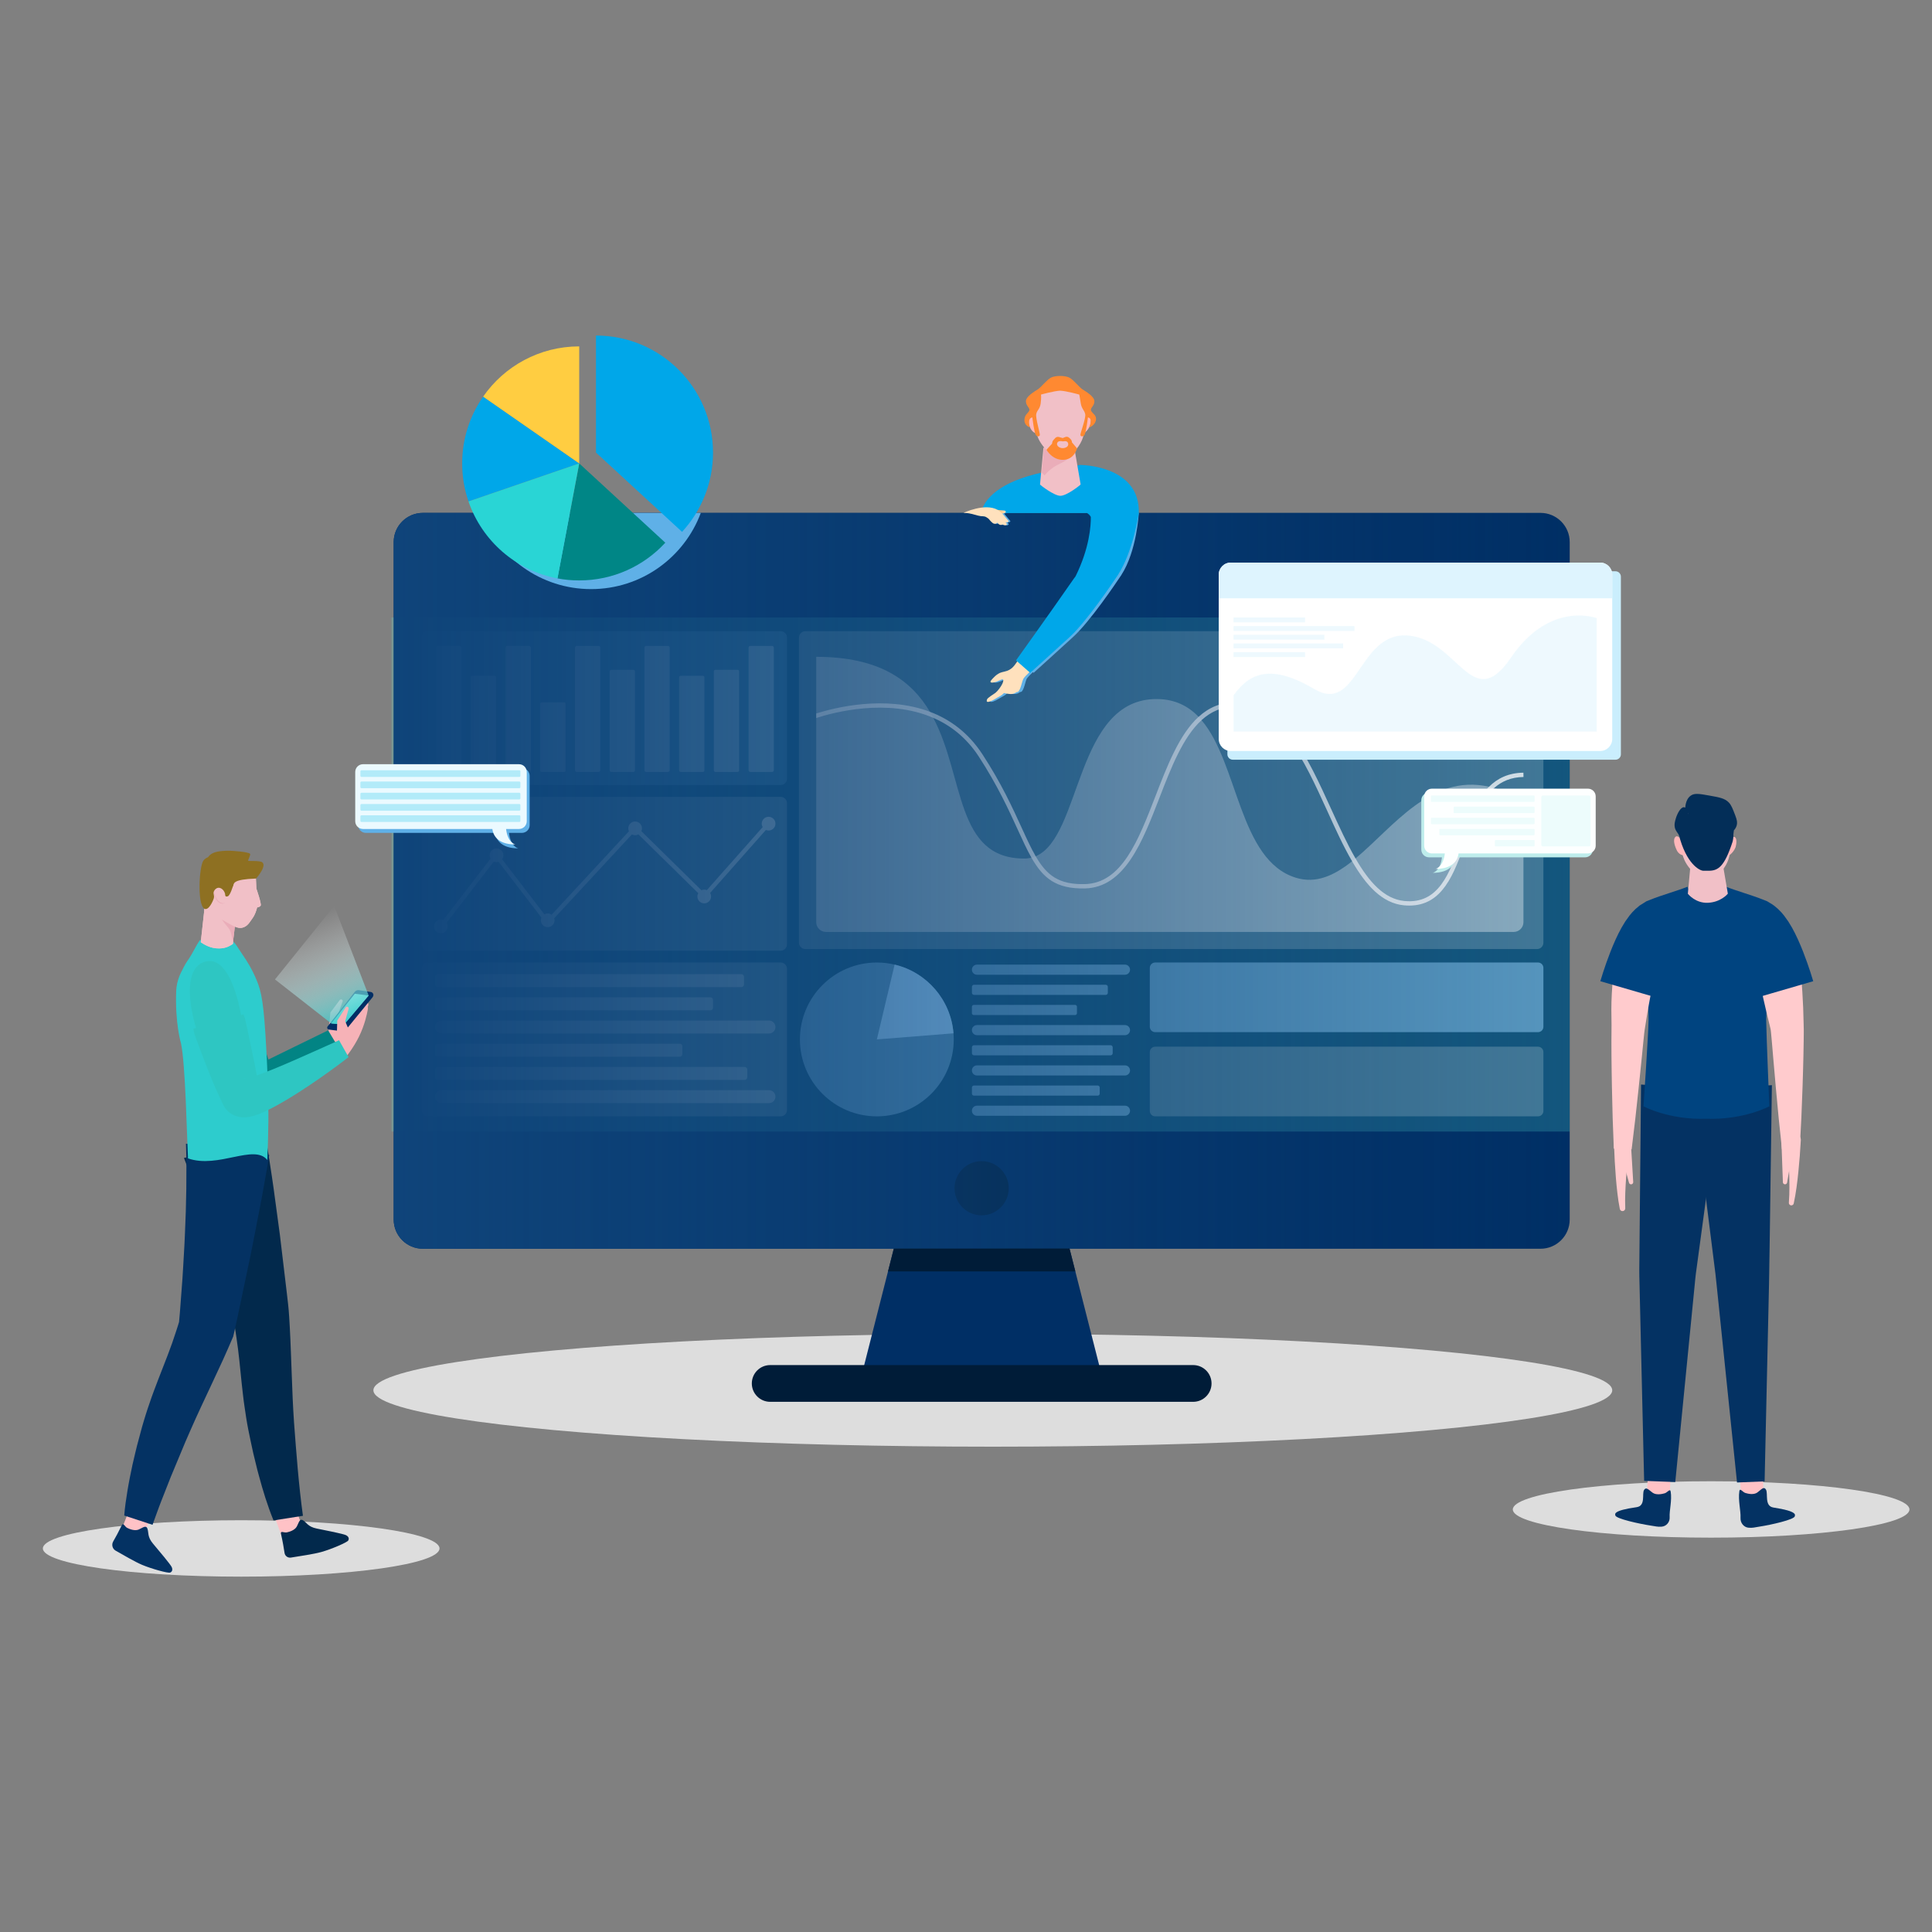 <?xml version="1.0" encoding="utf-8"?>
<!-- Generator: Adobe Illustrator 23.0.4, SVG Export Plug-In . SVG Version: 6.00 Build 0)  -->
<svg version="1.1" id="Capa_1" xmlns="http://www.w3.org/2000/svg" xmlns:xlink="http://www.w3.org/1999/xlink" x="0px" y="0px"
	 viewBox="0 0 1000 1000" style="enable-background:new 0 0 1000 1000;" xml:space="preserve">
<rect x="0" y="0" width="1000" height="1000" fill="#808080" stroke="none"/>
<style type="text/css">
	.st0{fill:#DDDDDD;}
	.st1{fill:#F6B2B7;}
	.st2{fill:none;stroke:#FFC2C6;stroke-width:11.711;stroke-miterlimit:10;}
	.st3{fill:#02294C;}
	.st4{fill:#043263;}
	.st5{fill:#028484;}
	.st6{fill:#002E65;}
	.st7{fill:#6DD8D6;}
	.st8{fill:url(#SVGID_1_);}
	.st9{fill:#2DCCCD;}
	.st10{fill:#F1C0C7;}
	.st11{fill:#EAADB9;}
	.st12{fill:none;stroke:#000000;stroke-width:0.401;stroke-miterlimit:10;}
	.st13{fill:#8E7022;}
	.st14{fill:#2EC6C2;}
	.st15{fill:none;stroke:#FFC2C6;stroke-width:11.777;stroke-miterlimit:10;}
	.st16{fill:#004480;}
	.st17{fill:#006C9C;}
	.st18{fill:#FFCBCD;}
	.st19{fill:none;stroke:#004480;stroke-width:35.133;stroke-miterlimit:10;}
	.st20{fill:#FFB7BA;}
	.st21{fill:#032E58;}
	.st22{fill:#002F65;}
	.st23{fill:#001C38;}
	.st24{opacity:0.2;fill:#60F4DF;}
	.st25{fill:#002244;}
	.st26{opacity:0.2;fill:#FFFFFF;}
	.st27{opacity:0.39;fill:#FFFFFF;}
	.st28{opacity:0.8;fill:#FFFFFF;}
	.st29{opacity:0.5;fill:#9CD7FF;}
	.st30{opacity:0.2;fill:#9CD7FF;}
	.st31{opacity:0.3;}
	.st32{fill:#FFFFFF;}
	.st33{opacity:0.5;fill:#FFFFFF;}
	.st34{opacity:0.3;fill:#FFFFFF;}
	.st35{fill:#9CD7FF;}
	.st36{fill:url(#SVGID_2_);}
	.st37{fill:#CAEEFD;}
	.st38{fill:#DEF4FE;}
	.st39{opacity:0.5;fill:#DEF4FE;}
	.st40{fill:#5FB0E7;}
	.st41{fill:#00A7E9;}
	.st42{fill:#FFCD41;}
	.st43{fill:#008686;}
	.st44{fill:#29D5D5;}
	.st45{fill:#EBFAFF;}
	.st46{fill:#B2EBF9;}
	.st47{fill:#BEEDEC;}
	.st48{fill:#FDFFFF;}
	.st49{fill:#EDFCFC;}
	.st50{fill:#FFE1BD;}
	.st51{opacity:0.47;fill:url(#SVGID_3_);}
	.st52{fill:#FF8931;}
</style>
<ellipse class="st0" cx="513.88" cy="719.6" rx="320.61" ry="29.2"/>
<ellipse class="st0" cx="885.68" cy="781.29" rx="102.65" ry="14.6"/>
<ellipse class="st0" cx="124.84" cy="801.47" rx="102.65" ry="14.6"/>
<path id="XMLID_1437_" class="st1" d="M179.46,546.61c0,0,3.67-4.56,6.39-10.13c2.88-5.88,4.07-11.4,4.55-14.07
	c0.46-2.54-3-3.2-3.81-1.7c-1.08,1.99-13.5,22.87-13.5,22.87L179.46,546.61z"/>
<line id="XMLID_1436_" class="st2" x1="147.8" y1="783.5" x2="151.32" y2="793.22"/>
<path id="XMLID_1435_" class="st3" d="M150.58,806.2c-1.58,0.26-3.07-0.82-3.3-2.41c-0.34-2.31-0.93-5.82-1.86-9.96
	c-0.32-1.7,1.62-0.37,3.03-0.67c1.41-0.3,4.1-1.11,5.16-3.01c1.06-1.9,1.38-4.33,3.23-3.24c1.85,1.09,2.52,3.36,7.12,4.27
	c4.6,0.91,13.79,2.73,15.14,3.43c1.36,0.69,1.72,1.77,1.15,2.75c-0.58,0.99-8.71,4.49-13.84,5.93
	C162.36,804.43,155.11,805.45,150.58,806.2z"/>
<g id="XMLID_1433_">
	<path class="st3" d="M137.91,590.93c0.69,3.99,1.31,8,1.9,12.01c0.59,4.01,1.26,8,1.79,12.03l3.26,24.1l2.88,24.16
		c0.47,4.03,0.98,8.04,1.41,12.07c0.45,4.03,0.63,8.1,0.87,12.16c0.26,4.06,0.36,8.14,0.54,12.21l0.46,12.22
		c0.27,8.15,0.62,16.28,1.17,24.37c1.22,16.17,2.41,32.33,4.61,48.32l-15.22,2.4c-3.12-7.66-5.5-15.42-7.59-23.23
		c-0.56-1.95-1.03-3.91-1.51-5.87l-1.43-5.88c-0.83-3.94-1.73-7.86-2.49-11.81c-0.79-3.94-1.4-7.92-1.96-11.9
		c-0.3-1.99-0.57-3.98-0.79-5.98c-0.22-2-0.48-4-0.68-6c-0.82-8.02-1.54-16.05-2.75-24c-0.31-1.99-0.57-3.98-0.93-5.96l-0.53-2.97
		c-0.19-0.99-0.46-1.96-0.69-2.94c-0.98-3.91-2.05-7.8-3.07-11.7c-2-7.8-4.28-15.55-6.49-23.31c-2.33-7.74-4.67-15.47-7.23-23.15
		c-2.55-7.68-5.19-15.35-8.22-22.93L137.91,590.93z"/>
</g>
<line id="XMLID_1432_" class="st2" x1="72.19" y1="784.09" x2="68.4" y2="793.71"/>
<path id="XMLID_1431_" class="st4" d="M59.9,802.65c-1.7-0.96-2.29-3.11-1.31-4.79c1.16-2.01,2.76-4.91,4.45-8.4
	c0.81-1.52,1.49,0.72,2.79,1.37c1.29,0.65,3.9,1.69,5.91,0.87c2.01-0.82,3.79-2.52,4.55-0.51s-0.13,4.2,2.89,7.78
	s9.06,10.75,9.69,12.13c0.63,1.39,0.24,2.46-0.82,2.87c-1.07,0.41-9.6-1.94-14.51-4.01C69.82,808.39,63.91,804.91,59.9,802.65z"/>
<g id="XMLID_1429_">
	<path class="st4" d="M139.37,597.82l-0.94,5.72l-1.02,5.71l-2.05,11.41l-4.42,22.78c-0.71,3.8-1.54,7.59-2.33,11.38l-2.39,11.37
		l-2.39,11.37c-0.8,3.79-1.57,7.58-2.46,11.36l-0.66,2.86c-1.71,4.07-3.52,8.11-5.33,12.15l-5.61,12.06
		c-3.75,8.03-7.58,16.04-11.12,24.14L96,746.2l-2.55,6.11l-5.09,12.22l-4.84,12.31c-0.82,2.05-1.55,4.12-2.32,6.19
		c-0.77,2.06-1.53,4.13-2.25,6.21l-14.64-4.8c0.34-4.52,1.02-8.93,1.74-13.32c0.4-2.18,0.74-4.39,1.2-6.55l1.34-6.51
		c1.04-4.29,1.96-8.62,3.16-12.86l1.71-6.39c0.63-2.11,1.22-4.23,1.89-6.33c0.64-2.11,1.37-4.18,2.08-6.27
		c0.71-2.08,1.42-4.17,2.21-6.22c1.52-4.13,3.14-8.23,4.74-12.34l2.39-6.16l2.29-6.2c1.41-4.17,2.85-8.33,4.08-12.56L92.61,685
		c0.39-3.84,0.66-7.71,0.95-11.56l0.87-11.57c0.27-3.86,0.46-7.73,0.69-11.6c0.22-3.87,0.47-7.73,0.6-11.61l0.45-11.63l0.26-11.66
		c0.06-7.79,0.15-15.57-0.18-23.41L139.37,597.82z"/>
</g>
<path id="XMLID_1428_" class="st1" d="M174.43,542.02c0,0,4.59-3.64,8.48-8.46c4.11-5.1,6.5-10.22,7.56-12.71
	c1.01-2.37-2.22-3.79-3.34-2.51c-1.49,1.7-18.24,19.31-18.24,19.31L174.43,542.02z"/>
<g id="XMLID_1426_">
	<path class="st1" d="M170.11,533.1l0.85-8.4l0.06-0.64l0.17-0.22l4.67-6.22c0.28-0.37,0.81-0.45,1.19-0.17
		c0.3,0.23,0.41,0.62,0.29,0.96l-0.04,0.1l-2.65,7.47l0.38-1.4l2.9,8.28c0.74,2.12-0.37,4.44-2.49,5.18
		c-2.12,0.74-4.44-0.37-5.18-2.49c-0.2-0.57-0.27-1.16-0.21-1.73L170.11,533.1z"/>
</g>
<g id="XMLID_1424_">
	<polygon class="st5" points="125.43,508.55 142.14,557.8 128.84,553.33 169.84,533.3 175.01,541.92 138.21,568.94 130.1,574.9 
		125.24,564.58 103.06,517.53 	"/>
</g>
<g id="XMLID_1422_">
	<polygon class="st5" points="125.43,513.81 142.14,563.06 128.84,558.59 169.84,538.56 175.01,547.17 138.21,574.2 130.1,580.15 
		125.24,569.84 103.06,522.78 	"/>
</g>
<path class="st6" d="M185.79,512.52l6.18,0.94c0.85,0.13,1.43,0.94,1.28,1.79l0,0c-0.07,0.36-0.22,0.7-0.46,0.99l-13.58,16.59
	c-0.47,0.58-1.18,0.92-1.93,0.93l-0.1,0c-0.15,0-0.3-0.01-0.45-0.03l-6.49-0.83c-0.77-0.1-1.15-1-0.66-1.62l14.03-17.89
	C184.12,512.72,184.96,512.39,185.79,512.52z"/>
<polygon class="st7" points="183.64,514.36 171.44,529.72 178.06,530.33 190.82,515.28 "/>
<linearGradient id="SVGID_1_" gradientUnits="userSpaceOnUse" x1="365.599" y1="-82.608" x2="394.913" y2="-31.834" gradientTransform="matrix(0.992 0.127 -0.127 0.992 -219.982 512.696)">
	<stop  offset="0" style="stop-color:#FFFFFF;stop-opacity:0"/>
	<stop  offset="0.138" style="stop-color:#FBFEFE;stop-opacity:0.11"/>
	<stop  offset="0.276" style="stop-color:#EFFBFB;stop-opacity:0.221"/>
	<stop  offset="0.415" style="stop-color:#DBF6F6;stop-opacity:0.332"/>
	<stop  offset="0.553" style="stop-color:#BFEFF0;stop-opacity:0.443"/>
	<stop  offset="0.693" style="stop-color:#9AE7E7;stop-opacity:0.554"/>
	<stop  offset="0.832" style="stop-color:#6EDCDC;stop-opacity:0.665"/>
	<stop  offset="0.968" style="stop-color:#3ACFD0;stop-opacity:0.775"/>
	<stop  offset="1" style="stop-color:#2DCCCD;stop-opacity:0.8"/>
</linearGradient>
<polygon class="st8" points="171.44,529.72 178.06,530.33 190.82,515.28 172.95,468.91 142.33,506.95 "/>
<path id="XMLID_1421_" class="st9" d="M103.43,486.6c-1.77,2.56-3.91,7.13-5.68,9.69c-0.95,1.31-2.28,3.34-3.5,5.99
	c0,0-2.81,4.8-3.04,10.37c-0.69,17.01,2.46,27.31,2.46,27.31c2.32,10.71,3.04,47.67,3.64,59.62c15.64,5.48,34.25-7.7,41.05,0.84
	c0.21-4.54,0.48-12.34,0.55-19.67c0.03-3.44,0.12-15.11-1.02-36.74c-1.31-24.98-2.53-30.58-5.08-36.74c-2.34-5.65-5.06-9.97-7-12.74
	c-3.05-4.44-3.48-6.01-6.98-9.01C114.74,486.56,107.52,485.58,103.43,486.6z"/>
<path id="XMLID_1420_" class="st10" d="M121.75,472.07l-1.21,16.52c-1.38,0.79-3.16,2.25-7.06,2.32c-4.81,0.09-8.24-2.37-9.57-3.22
	c0.69-6.32,1.45-13.16,2.15-19.48l1.3,1.76C112.23,470.26,116.88,471.78,121.75,472.07z"/>
<path id="XMLID_1419_" class="st11" d="M121.68,478.55c-0.02,0.46-0.05,0.89-0.6,5.02c-0.14,1.02-0.28,2.09-0.42,3.58
	c-0.06,0.6-0.09,1.1-0.12,1.44c-0.08-2.16-0.56-3.86-0.85-5.04c-0.33-1.31-0.73-2.31-1.35-3.12c-0.8-1.06-1.64-1.86-3.11-3.96
	c-1.38-1.96-3.02-4.65-2.64-4.97c0.4-0.34,2.14,2.86,5.45,3.06c1.35,0.08,2.2-0.14,3.07,0.35
	C121.56,475.14,121.77,476.01,121.68,478.55z"/>
<path id="XMLID_1418_" class="st10" d="M105.86,472.02c1.47,0.33,2.93,0.66,4.4,1c1.22,0.84,3.05,2.05,5.35,3.39
	c4.88,2.84,7.38,4.29,9.65,3.81c2.93-0.62,4.05-3.08,5.29-4.74c1.61-2.15,2.15-4.38,2.54-5.78c1.08-0.19,1.67-0.61,1.85-1
	c0.46-0.99-2.24-8.74-2.24-8.74l-0.38-8.31c-1.23-1.6-8.44-10.69-17.48-9.93c-1.29,0.11-3.69,0.34-5.84,2.19
	c-4.65,3.99-3.65,11.66-3.55,12.4c0.32,2.87,0.55,6.05,0.6,9.5C106.12,469.37,105.86,472.02,105.86,472.02z"/>
<circle id="XMLID_1417_" cx="128.37" cy="461.43" r="0.6"/>
<path id="XMLID_1416_" class="st12" d="M130.35,458.76c-3.17-1.89-5.45,0.96-5.45,0.96"/>
<path id="XMLID_1415_" class="st11" d="M114.28,460.81c0,0-1.31-2.2-2.51-1.97c-0.43,0.08-0.68,0.44-0.78,0.59
	c-1.25,1.76,0.63,5.52,0.94,6.14c0.16,0.29,0.87,1.51,2.17,1.97c0.31,0.11,0.91,0.32,1.6,0.15c0.28-0.07,0.49-0.18,0.55-0.22
	C117.7,466.25,114.28,460.81,114.28,460.81z"/>
<path id="XMLID_1414_" class="st10" d="M114.38,459.54c0,0-1.58-2.47-2.87-2.12c-0.46,0.12-0.71,0.56-0.81,0.74
	c-1.24,2.13,1.06,6.37,1.45,7.06c0.2,0.33,1.05,1.69,2.5,2.14c0.34,0.11,1.01,0.31,1.75,0.06c0.3-0.1,0.53-0.24,0.58-0.3
	C118.47,465.62,114.38,459.54,114.38,459.54z"/>
<path id="XMLID_1413_" class="st10" d="M121.75,472.07l-1.21,16.52c-1.38,0.79-3.16,2.25-7.06,2.32c-4.81,0.09-8.24-2.37-9.57-3.22
	c0.69-6.32,1.45-13.16,2.15-19.48l1.3,1.76C112.23,470.26,116.88,471.78,121.75,472.07z"/>
<path id="XMLID_1412_" class="st11" d="M121.68,478.55c-0.02,0.46-0.05,0.89-0.6,5.02c-0.14,1.02-0.28,2.09-0.42,3.58
	c-0.06,0.6-0.09,1.1-0.12,1.44c-0.08-2.16-0.56-3.86-0.85-5.04c-0.33-1.31-0.73-2.31-1.35-3.12c-0.8-1.06-1.64-1.86-3.11-3.96
	c-1.38-1.96-3.02-4.65-2.64-4.97c0.4-0.34,2.14,2.86,5.45,3.06c1.35,0.08,2.2-0.14,3.07,0.35
	C121.56,475.14,121.77,476.01,121.68,478.55z"/>
<path id="XMLID_1411_" class="st10" d="M105.86,472.02c1.47,0.33,2.93,0.66,4.4,1c1.22,0.84,3.05,2.05,5.35,3.39
	c4.88,2.84,7.38,4.29,9.65,3.81c2.93-0.62,4.05-3.08,5.29-4.74c1.61-2.15,2.15-4.38,2.54-5.78c1.08-0.19,1.67-0.61,1.85-1
	c0.46-0.99-2.24-8.74-2.24-8.74l-0.38-8.31c-1.23-1.6-8.44-10.69-17.48-9.93c-1.29,0.11-3.69,0.34-5.84,2.19
	c-4.65,3.99-3.65,11.66-3.55,12.4c0.32,2.87,0.55,6.05,0.6,9.5C106.12,469.37,105.86,472.02,105.86,472.02z"/>
<path id="XMLID_1410_" class="st11" d="M114.28,460.81c0,0-1.31-2.2-2.51-1.97c-0.43,0.08-0.68,0.44-0.78,0.59
	c-1.25,1.76,0.63,5.52,0.94,6.14c0.16,0.29,0.87,1.51,2.17,1.97c0.31,0.11,0.91,0.32,1.6,0.15c0.28-0.07,0.49-0.18,0.55-0.22
	C117.7,466.25,114.28,460.81,114.28,460.81z"/>
<path id="XMLID_1409_" class="st10" d="M114.38,459.54c0,0-1.58-2.47-2.87-2.12c-0.46,0.12-0.71,0.56-0.81,0.74
	c-1.24,2.13,1.06,6.37,1.45,7.06c0.2,0.33,1.05,1.69,2.5,2.14c0.34,0.11,1.01,0.31,1.75,0.06c0.3-0.1,0.53-0.24,0.58-0.3
	C118.47,465.62,114.38,459.54,114.38,459.54z"/>
<path id="XMLID_1408_" class="st13" d="M120.78,449.29c0.86,1.55,0.21,8.03-0.14,9.19c-0.15,0.5-1.53,4.97-2.7,5.42
	c-0.31,0.12-0.48,0.14-0.84,0.13c-0.65-0.02-0.57-1.33-0.62-1.48c-0.58-2.01-2.18-3.21-3.57-3.03c-0.99,0.13-1.84,0.98-2.2,1.85
	c-0.56,1.35,0.4,1.99-0.05,3.58c-0.37,1.32-2.72,6.77-5,5.33c-3.68-2.74-2.5-21.57-0.47-24.7
	C107.8,441.58,115.85,443.11,120.78,449.29z"/>
<path class="st13" d="M113.25,458.41c0,0,5.89,3.27,7.39,0.06c0.61-1.3-0.25-3.29,11.91-3.74c0,0,7.37-8.26,1.72-8.89
	c-2.69-0.3-2.17-0.08-5.69-0.24c-0.67-0.03,1.42-3.12,0.81-3.7c-1.03-0.99-8.91-1.54-10.58-1.55c-10.33-0.07-11.22,2.65-12.6,6.87
	c0,0-0.05,0.97-1.37,6.07C104.84,453.28,103.8,457.48,113.25,458.41z"/>
<g id="XMLID_1406_">
	<path class="st1" d="M174.31,537.3l0.23-8.44l0.02-0.64l0.15-0.23l4.2-6.54c0.25-0.39,0.78-0.51,1.17-0.26
		c0.32,0.21,0.45,0.59,0.36,0.94l-0.03,0.1l-2.1,7.64l0.27-1.43l3.5,8.05c0.9,2.06-0.05,4.45-2.11,5.35
		c-2.06,0.9-4.45-0.05-5.35-2.11c-0.24-0.56-0.35-1.14-0.34-1.71L174.31,537.3z"/>
</g>
<g id="XMLID_1404_">
	<path class="st14" d="M125.99,525.02c0.82,1.91,1.28,3.95,1.69,5.99l1.28,6.12l2.56,12.21c0.83,4.05,1.6,8.18,2.3,12.06l0.25,1.35
		l0.03,0.17l0.01,0.08l0.01,0.17l0.01,0.17l0,0.09c0.01,0.02,0,0.01-0.04-0.08l-0.09-0.19l-0.19-0.37
		c-0.13-0.25-0.28-0.47-0.44-0.72c-0.64-0.96-1.46-1.76-2.24-2.31c-0.39-0.28-0.74-0.49-1.11-0.67c-0.29-0.16-0.67-0.31-0.93-0.4
		c-1.12-0.39-1.73-0.41-2.13-0.43c-0.75,0-0.76,0.09-0.7,0.11c0.2,0.04,0.91-0.06,1.63-0.22c0.75-0.17,1.58-0.4,2.44-0.66
		c3.47-1.09,7.26-2.52,10.98-4.04c3.74-1.55,7.53-3.13,11.3-4.8l11.36-5.04l11.54-5.18l4.9,8.71c0.1-0.05-0.02,0.03-0.05,0.06
		l-0.15,0.12l-0.31,0.24l-0.63,0.48l-1.26,0.97l-2.53,1.91c-1.69,1.27-3.4,2.52-5.12,3.75c-3.43,2.48-6.92,4.89-10.46,7.26
		c-3.55,2.34-7.13,4.69-10.85,6.9c-3.73,2.22-7.48,4.41-11.78,6.4c-1.08,0.5-2.21,0.99-3.45,1.46c-1.26,0.47-2.57,0.94-4.43,1.32
		c-0.97,0.18-2.03,0.38-3.82,0.31c-0.92-0.06-2.05-0.16-3.66-0.73c-0.38-0.13-0.87-0.35-1.29-0.56c-0.49-0.26-0.95-0.52-1.45-0.88
		c-0.99-0.71-2-1.7-2.78-2.87c-0.2-0.29-0.37-0.58-0.53-0.88l-0.24-0.46l-0.17-0.35l-0.14-0.28l-0.28-0.56l-0.5-1.05l-0.77-1.62
		c-1.91-4.05-3.55-7.91-5.14-11.85c-1.58-3.93-3.06-7.87-4.56-11.8l-2.23-5.9c-0.75-1.97-1.46-3.94-1.79-6.04L125.99,525.02z"/>
</g>
<path class="st14" d="M101.5,532.24l23.34-6.31c0,0-4.88-32.56-18.93-28.1S101.5,532.24,101.5,532.24z"/>
<line id="XMLID_1403_" class="st15" x1="906.43" y1="762.61" x2="907.03" y2="774.2"/>
<path id="XMLID_1402_" class="st4" d="M905.06,790.74c-2.46-0.2-4.32-2.49-4.17-5.12c0.2-3.56-1.32-9.07-0.6-13.8
	c0.29-1.89,1.66,0.49,3.11,0.94c1.44,0.45,4.3,1.07,6.17-0.23c1.87-1.3,3.33-3.51,4.51-1.47c1.18,2.04-0.94,8.51,3.87,9.24
	c12.8,1.94,11.08,3.92,11.04,4.46c-0.11,1.79-12.59,4.54-18.03,5.37C908.07,790.57,907.27,790.93,905.06,790.74z"/>
<line id="XMLID_1401_" class="st15" x1="858.91" y1="762.61" x2="858.31" y2="774.2"/>
<g id="XMLID_1399_">
	<path class="st4" d="M890.62,564.31l-6.84,50.55l-3.42,25.3l-1.71,12.65l-0.86,6.33c-0.29,2.11-0.44,4.23-0.66,6.34L867.12,767.1
		L851,766.5l-2.4-102.54c-0.03-2.14-0.14-4.28-0.11-6.41l0.06-6.41l0.12-12.82l0.24-25.64l0.49-51.33L890.62,564.31z"/>
</g>
<g id="XMLID_1397_">
	<path class="st4" d="M917.13,561.68l-0.72,51.3c-0.26,17.1-0.43,34.19-0.76,51.28l-2.29,102.5l-14.28,0.57l-10.51-101.79
		c-0.23-2.12-0.42-4.24-0.68-6.36l-0.8-6.35l-1.6-12.7l-3.21-25.39l-6.42-50.76L917.13,561.68z"/>
</g>
<path id="XMLID_1396_" class="st16" d="M914.18,528.25c0.09,7.41,1.63,44.37,1.63,44.37s-13.06,7.1-32.57,6.44
	c-19.51,0.67-32.57-6.44-32.57-6.44s2.52-36.89,2.61-44.3c0.09-7.42-1.68-40.03,1.34-48.51c6.8-19.08,28.39-21.6,28.61-21.6
	c0.01-0.01,25.29,2.58,31.65,19.69C918.13,486.29,914.09,520.83,914.18,528.25z"/>
<path id="XMLID_1395_" class="st17" d="M881.83,460.71c-0.21,0-0.43,0.01-0.68,0.02v-0.04C881.34,460.7,881.57,460.71,881.83,460.71
	z"/>
<g id="XMLID_1393_">
	<path class="st18" d="M871.65,491.46c0.14-0.02,0.04,0,0.03,0l-0.11,0.03l-0.28,0.08l-0.63,0.19c-0.44,0.13-0.89,0.28-1.34,0.44
		c-0.9,0.32-1.79,0.68-2.64,1.06c-1.7,0.77-3.22,1.65-4.42,2.56c-0.6,0.46-1.12,0.92-1.56,1.36c-0.22,0.22-0.42,0.45-0.59,0.67
		c-0.17,0.21-0.35,0.48-0.45,0.56c-0.25,0.27-0.66,0.91-1.03,1.7c-0.38,0.81-0.76,1.73-1.12,2.74c-0.72,2.01-1.35,4.28-1.92,6.61
		c-0.55,2.34-1.06,4.77-1.55,7.23c-0.49,2.47-0.88,4.97-1.34,7.5c-0.44,2.56-0.83,5.03-1.26,7.81l-0.18,1.16l-0.1,0.76
		c-0.04,0.23-0.07,0.56-0.11,0.88l-0.1,0.96l-0.4,3.89l-0.78,7.87l-1.62,15.79c-1.09,10.53-2.29,21.07-3.62,31.6l-9.22-0.37
		c-0.47-10.61-0.8-21.21-0.98-31.82c-0.12-5.3-0.16-10.6-0.23-15.91c-0.02-5.34-0.07-10.53,0.03-16.16c-0.04-2.5-0.09-5.3-0.09-8.02
		c-0.02-2.74,0.1-5.5,0.23-8.29c0.13-2.79,0.36-5.61,0.7-8.48c0.35-2.88,0.79-5.8,1.48-8.88c0.75-3.11,1.53-6.29,3.66-10.28
		c0.57-1.06,1.15-1.88,1.78-2.72c0.62-0.83,1.28-1.62,1.96-2.37c1.36-1.5,2.8-2.82,4.29-3.98c2.98-2.33,6.09-4.07,9.23-5.45
		c1.57-0.69,3.15-1.28,4.76-1.79c0.81-0.25,1.62-0.49,2.45-0.71c0.42-0.11,0.84-0.22,1.28-0.31l0.69-0.15l0.9-0.17L871.65,491.46z"
		/>
</g>
<path id="XMLID_1392_" class="st19" d="M845.2,512.78c0,0,7.72-26.55,14.65-30.44c6.72-2.72,13.45-4.37,20.17-7.09"/>
<g id="XMLID_1390_">
	<path class="st18" d="M843.24,593.34c-0.32,2.62-0.6,5.31-0.86,7.98c-0.26,2.67-0.49,5.35-0.69,8.02
		c-0.19,2.67-0.36,5.35-0.45,8.02c-0.09,2.67-0.13,5.34-0.01,7.96l0,0.06c0.04,0.79-0.57,1.45-1.36,1.49
		c-0.71,0.03-1.33-0.46-1.46-1.14c-0.55-2.71-0.92-5.42-1.25-8.14c-0.33-2.72-0.57-5.43-0.8-8.15c-0.22-2.72-0.4-5.44-0.56-8.16
		c-0.15-2.73-0.28-5.43-0.37-8.19l0-0.11c-0.07-2.16,1.63-3.98,3.79-4.05s3.98,1.63,4.05,3.79
		C843.27,592.93,843.26,593.15,843.24,593.34z"/>
</g>
<g id="XMLID_1388_">
	<path class="st18" d="M844.22,592.96l1.13,18.88c0.04,0.61-0.43,1.14-1.04,1.18c-0.53,0.03-1-0.32-1.14-0.82l-0.03-0.1l-5-18.44
		c-0.45-1.65,0.53-3.34,2.17-3.79s3.34,0.53,3.79,2.17c0.05,0.2,0.09,0.41,0.1,0.61L844.22,592.96z"/>
</g>
<g id="XMLID_4_">
	<path class="st18" d="M932.1,590.16c-0.15,2.78-0.34,5.48-0.54,8.22c-0.21,2.73-0.45,5.45-0.73,8.18
		c-0.28,2.72-0.58,5.45-0.97,8.17c-0.39,2.72-0.82,5.44-1.42,8.16l0,0.02c-0.15,0.69-0.84,1.12-1.53,0.97
		c-0.63-0.14-1.05-0.73-1-1.36c0.22-2.65,0.28-5.33,0.29-8.01c0.01-2.68-0.06-5.37-0.15-8.05c-0.09-2.69-0.23-5.37-0.39-8.06
		c-0.16-2.68-0.34-5.38-0.56-8.03l-0.01-0.11c-0.16-1.93,1.27-3.63,3.21-3.79c1.93-0.16,3.63,1.27,3.79,3.21
		C932.1,589.84,932.1,590.01,932.1,590.16z"/>
</g>
<g id="XMLID_1_">
	<path class="st18" d="M928.21,593.43l-3.19,18.65c-0.1,0.61-0.68,1.01-1.28,0.91c-0.53-0.09-0.91-0.54-0.92-1.05l0-0.11
		l-0.69-19.09c-0.06-1.71,1.27-3.14,2.98-3.2c1.71-0.06,3.14,1.27,3.2,2.98c0.01,0.21-0.01,0.42-0.04,0.61L928.21,593.43z"/>
</g>
<g id="XMLID_1382_">
	<path class="st18" d="M897.43,468.84c4.25-0.01,8.36,0.93,12.01,2.39c3.66,1.48,6.89,3.5,9.75,5.83c2.87,2.34,5.37,5.01,7.57,8.16
		c1.1,1.58,2.11,3.3,3.02,5.29c0.45,1.02,0.87,2.08,1.24,3.32c0.18,0.59,0.35,1.29,0.49,1.96c0.07,0.34,0.12,0.69,0.18,1.04
		c0.02,0.15,0.06,0.41,0.07,0.46l0.01,0.17l1.12,16.02l0.43,8.05l0.23,8.19l0.06,2.43l0.02,0.64l0,0.53l0,1.04l-0.04,4.08
		l-0.14,8.05c-0.14,5.35-0.25,10.7-0.45,16.04c-0.33,10.69-0.82,21.36-1.45,32.05l-9.22,0.23c-1.17-10.63-2.23-21.26-3.16-31.89
		l-1.4-15.93l-0.67-7.94l-0.36-3.91l-0.09-0.96l-0.05-0.46l-0.05-0.36c-0.04-0.24-0.05-0.46-0.1-0.73l-0.2-0.82l-1.87-7.66
		l-1.79-7.79l-3.4-15.64l-0.06-0.33c-0.02-0.11-0.01-0.01-0.01-0.03c0,0.02,0.01,0.04,0.01,0.06c-0.01,0.03,0.02,0.07-0.01,0.03
		c-0.01-0.04-0.09-0.22-0.18-0.41c-0.21-0.43-0.56-1.01-0.99-1.61c-0.86-1.22-2.06-2.46-3.31-3.49c-1.27-1.03-2.62-1.86-3.89-2.4
		c-1.28-0.56-2.46-0.8-3.54-0.88L897.43,468.84z"/>
</g>
<path id="XMLID_1381_" class="st19" d="M921.66,512.78c0,0-7.72-26.55-14.65-30.44c-6.72-2.72-13.45-4.37-20.17-7.09"/>
<path id="XMLID_1380_" class="st10" d="M894.33,462.54c-0.29,0.46-3.87,4.46-10.35,4.74c-6.2,0.27-9.96-4.19-10.36-4.68
	c0.58-6.26,1.16-12.52,1.74-18.78l15.85,0.59l0.96,5.51L894.33,462.54z"/>
<path id="XMLID_1379_" class="st10" d="M883.54,415.49c-1.34-0.06-4.05,0.01-6.98,1.48c-2.22,1.11-3.68,2.57-4.49,3.52
	c-2.32,3.48-2.84,6.41-2.95,8.18c-0.07,1.16,0.03,2.4,0.23,4.88c0.17,2.12,0.3,3.76,0.74,5.85c0.29,1.41,0.8,3.35,1.7,5.62
	c0.1,0.23,0.22,0.48,0.36,0.75c0.1,0.2,0.7,1.38,1.63,2.66c0.67,0.91,1.65,2.26,3.2,3.48c1.22,0.96,2.94,2.32,5.55,2.59
	c0.27,0.03,3.07,0.33,5.68-1.25c2.07-1.25,3.25-2.73,4.15-3.97c1.43-2,2.19-4.01,2.61-5.62c0.43-1.95,1.26-3.86,1.53-6.19
	c0.34-2.85,0-5.71,0-8.07c-0.21-1.3-0.61-3.12-1.48-5.17c-0.57-1.34-1.21-2.48-1.82-3.41c-0.64-0.91-1.98-2.56-4.26-3.8
	C886.71,415.8,884.65,415.54,883.54,415.49z"/>
<path id="XMLID_1378_" class="st20" d="M870.35,435.01c0,0-1.41-2.41-2.65-2.13c-0.44,0.1-0.69,0.5-0.8,0.67
	c-1.26,1.98,0.77,6.1,1.11,6.77c0.17,0.32,0.94,1.65,2.3,2.13c0.32,0.11,0.95,0.34,1.66,0.13c0.29-0.09,0.51-0.21,0.56-0.26
	C874.02,440.95,870.35,435.01,870.35,435.01z"/>
<path id="XMLID_1377_" class="st20" d="M895.31,434.28c0.37-0.32,1.66-1.41,2.56-1.02c1.21,0.53,0.97,3.44,0.51,5.07
	c0,0-0.57,2-2.56,3.76c-0.18,0.16-0.59,0.52-1.19,0.59c-0.09,0.01-0.22,0.03-0.28,0.01C893.98,442.57,894.01,440.73,895.31,434.28z"
	/>
<path id="XMLID_1376_" class="st4" d="M860.06,790.2c2.45-0.18,4.31-2.37,4.15-4.9c-0.22-3.42,1.28-8.7,0.53-13.25
	c-0.3-1.81-1.66,0.46-3.1,0.88c-1.44,0.42-4.29,1.01-6.17-0.25c-1.88-1.26-3.34-3.39-4.52-1.43c-1.17,1.96,0.98,8.18-3.83,8.86
	c-12.78,1.8-11.05,3.71-11.02,4.24c0.11,1.72,12.6,4.42,18.04,5.24C857.05,790.02,857.85,790.36,860.06,790.2z"/>
<path id="XMLID_1375_" class="st21" d="M872.26,419.3c0,0,3.11,7.08,21.54,5.66c0,0,2.44,2.92,2.74,10.15
	c0.27-1.09,0.5-2.27,0.69-3.54c0.09-0.61,0.16-1.2,0.22-1.77c0.5-0.54,1.17-1.43,1.49-2.66c0.36-1.39,0.13-2.71-0.77-5.07
	c-1.36-3.57-2.04-5.35-3.35-6.71c-2.12-2.19-4.82-2.64-10.2-3.6c-5.04-0.9-7.57-1.34-9.52,0.08
	C872.23,413.9,872.23,418.21,872.26,419.3z"/>
<path id="XMLID_1374_" class="st21" d="M869.76,433.08c0,0,4.78-10.67,3.98-13.16c-0.8-2.49-1.51-1.89-1.51-1.89
	c-0.13-0.08-0.32-0.18-0.57-0.21c-1.7-0.18-3.5,3.28-4.23,5.7c-0.49,1.61-1.08,3.58-0.3,5.62
	C867.69,430.62,870.69,434.36,869.76,433.08L869.76,433.08z"/>
<path class="st21" d="M896.7,426.11l-3.5-5.28l-11.6,2.3l-4.88-4.23c-3.51-0.63-7.75,13.17-7.75,13.17
	c3.8,14.97,10.67,18.63,12.73,18.63c0,0,1.39,0,2.67,0c4.95,0,8.15-2.06,12.37-14.9l0,0C897.28,433.92,897.45,431.18,896.7,426.11z"
	/>
<g>
	<g>
		<path class="st22" d="M812.48,280.58v350.66c0,8.34-6.77,15.11-15.11,15.11H218.88c-8.36,0-15.11-6.77-15.11-15.11V280.58
			c0-8.34,6.75-15.11,15.11-15.11h578.49C805.71,265.47,812.48,272.24,812.48,280.58z"/>
		<polygon class="st22" points="570.04,710.96 446.19,710.96 459.64,658.07 462.69,646.07 468.61,622.84 547.62,622.84 
			553.54,646.07 556.59,658.07 		"/>
		<polygon class="st23" points="556.59,658.07 459.64,658.07 462.69,646.07 553.54,646.07 		"/>
		<path class="st23" d="M617.58,725.58H398.65c-5.25,0-9.51-4.26-9.51-9.51l0,0c0-5.25,4.26-9.51,9.51-9.51h218.93
			c5.25,0,9.51,4.26,9.51,9.51l0,0C627.09,721.32,622.83,725.58,617.58,725.58z"/>
		<rect x="202.62" y="319.6" class="st24" width="609.85" height="266.08"/>
		<path class="st25" d="M508.08,629.06L508.08,629.06c-7.72,0-14.03-6.31-14.03-14.03l0,0c0-7.72,6.32-14.03,14.03-14.03l0,0
			c7.72,0,14.03,6.32,14.03,14.03l0,0C522.12,622.75,515.8,629.06,508.08,629.06z"/>
	</g>
	<g>
		<g>
			<path class="st26" d="M795.58,491.23H416.85c-1.81,0-3.28-1.47-3.28-3.28V329.98c0-1.81,1.47-3.28,3.28-3.28h378.73
				c1.81,0,3.28,1.47,3.28,3.28v157.97C798.86,489.76,797.39,491.23,795.58,491.23z"/>
			<path class="st27" d="M788.53,414.79v62.54c0,2.78-2.26,5.04-5.07,5.04H427.55c-2.8,0-5.07-2.26-5.07-5.04V339.97
				c32.87,0,49.24,12.29,58.84,28.43c0.63,1.03,1.21,2.09,1.75,3.16c16.23,30.72,11.35,72.83,47.04,72.83
				c1.32,0,2.58-0.16,3.77-0.47c0.76-0.16,1.5-0.4,2.2-0.72c24.01-10.11,20.27-81.89,62.98-81.37c9.13,0.11,15.94,3.61,21.32,9.19
				c0.52,0.56,1.03,1.12,1.52,1.73c19.13,22.44,19.4,72.47,48.77,81.55c10.58,3.27,19.93-1.17,29.17-8.5
				c0.58-0.47,1.19-0.94,1.77-1.46c19.53-16.21,38.95-43.92,69.08-37.13c0.87,0.2,1.75,0.43,2.65,0.67
				C778.12,409.27,783.17,411.52,788.53,414.79z"/>
			<path class="st28" d="M788.55,402.17c-6.39,0.09-11.28,2.24-15.2,5.72c-7.26,6.44-11.17,17.42-14.98,28.16
				c-5.72,16.08-11.61,32.67-28.86,32.67c-0.92,0-1.88-0.04-2.87-0.13c-11.23-1.1-19.51-10.25-26.79-22.78
				c-4.53-7.76-8.68-16.84-12.89-26.14c-11.93-26.17-24.28-53.23-47.02-53.86c-0.27,0-0.52-0.02-0.76-0.02
				c-6.88,0-12.51,2.62-17.27,6.97c-9.62,8.77-15.74,24.57-21.73,40.05c-8.86,22.89-18,46.57-38.66,47.04
				c-14.84,0.31-21.59-5.29-27.65-15.92c-2.33-4.13-4.57-9.01-7.13-14.6c-4.66-10.22-10.49-22.94-20.13-37.74
				c-6.48-9.91-14.71-16.21-23.54-20.02c-23.81-10.38-51.84-2.78-60.58,0.07v-2.35c9.37-2.96,35.56-9.66,58.84-0.87
				c10.16,3.83,19.75,10.63,27.15,21.97c9.75,14.91,15.61,27.71,20.31,38.01c2.65,5.79,4.91,10.74,7.29,14.82
				c5.7,9.84,11.95,14.71,25.4,14.39c19.15-0.45,27.62-22.38,36.62-45.61c6.1-15.76,12.31-31.86,22.29-40.97
				c5.29-4.82,11.64-7.69,19.6-7.47c24.17,0.65,36.79,28.36,49.01,55.18c4.17,9.1,8.21,18,12.62,25.61c7,12.15,14.84,20.96,25.25,22
				c17.76,1.75,23.41-14.17,29.4-31.05c3.72-10.52,7.53-21.23,14.44-28.07c4.39-4.39,10.07-7.18,17.8-7.29L788.55,402.17z"/>
		</g>
		<g>
			<path class="st29" d="M796.07,534.24H597.93c-1.54,0-2.79-1.25-2.79-2.79v-30.47c0-1.54,1.25-2.79,2.79-2.79h198.14
				c1.54,0,2.79,1.25,2.79,2.79v30.47C798.86,532.99,797.61,534.24,796.07,534.24z"/>
			<path class="st26" d="M796.07,577.82H597.93c-1.54,0-2.79-1.25-2.79-2.79v-30.47c0-1.54,1.25-2.79,2.79-2.79h198.14
				c1.54,0,2.79,1.25,2.79,2.79v30.47C798.86,576.57,797.61,577.82,796.07,577.82z"/>
		</g>
		<g>
			<path class="st30" d="M404.07,406.33H221.54c-1.81,0-3.28-1.47-3.28-3.28v-73.07c0-1.81,1.47-3.28,3.28-3.28h182.53
				c1.81,0,3.28,1.47,3.28,3.28v73.07C407.35,404.86,405.88,406.33,404.07,406.33z"/>
			<g class="st31">
				<path class="st32" d="M381.74,399.57h-11.43c-0.46,0-0.83-0.37-0.83-0.83v-51.23c0-0.46,0.37-0.83,0.83-0.83h11.43
					c0.46,0,0.83,0.37,0.83,0.83v51.23C382.56,399.2,382.19,399.57,381.74,399.57z"/>
				<path class="st32" d="M399.61,399.57h-11.25c-0.51,0-0.92-0.41-0.92-0.92v-63.42c0-0.51,0.41-0.92,0.92-0.92h11.25
					c0.51,0,0.92,0.41,0.92,0.92v63.42C400.53,399.16,400.12,399.57,399.61,399.57z"/>
				<path class="st32" d="M237.89,399.57h-11.25c-0.51,0-0.92-0.41-0.92-0.92v-63.42c0-0.51,0.41-0.92,0.92-0.92h11.25
					c0.51,0,0.92,0.41,0.92,0.92v63.42C238.81,399.16,238.4,399.57,237.89,399.57z"/>
				<path class="st32" d="M255.98,399.57H244.5c-0.44,0-0.8-0.36-0.8-0.8v-48.19c0-0.44,0.36-0.8,0.8-0.8h11.48
					c0.44,0,0.8,0.36,0.8,0.8v48.19C256.78,399.21,256.42,399.57,255.98,399.57z"/>
				<path class="st32" d="M273.83,399.57h-11.25c-0.51,0-0.92-0.41-0.92-0.92v-63.42c0-0.51,0.41-0.92,0.92-0.92h11.25
					c0.51,0,0.92,0.41,0.92,0.92v63.42C274.75,399.16,274.34,399.57,273.83,399.57z"/>
				<path class="st32" d="M292.04,399.57h-11.72c-0.38,0-0.68-0.3-0.68-0.68v-34.67c0-0.38,0.3-0.68,0.68-0.68h11.72
					c0.38,0,0.68,0.3,0.68,0.68v34.67C292.72,399.27,292.41,399.57,292.04,399.57z"/>
				<path class="st32" d="M309.77,399.57h-11.25c-0.51,0-0.92-0.41-0.92-0.92v-63.42c0-0.51,0.41-0.92,0.92-0.92h11.25
					c0.51,0,0.92,0.41,0.92,0.92v63.42C310.69,399.16,310.28,399.57,309.77,399.57z"/>
				<path class="st32" d="M327.83,399.57H316.4c-0.46,0-0.83-0.37-0.83-0.83v-51.23c0-0.46,0.37-0.83,0.83-0.83h11.43
					c0.46,0,0.83,0.37,0.83,0.83v51.23C328.66,399.2,328.29,399.57,327.83,399.57z"/>
				<path class="st32" d="M345.71,399.57h-11.25c-0.51,0-0.92-0.41-0.92-0.92v-63.42c0-0.51,0.41-0.92,0.92-0.92h11.25
					c0.51,0,0.92,0.41,0.92,0.92v63.42C346.62,399.16,346.21,399.57,345.71,399.57z"/>
				<path class="st32" d="M363.79,399.57h-11.48c-0.44,0-0.8-0.36-0.8-0.8v-48.19c0-0.44,0.36-0.8,0.8-0.8h11.48
					c0.44,0,0.8,0.36,0.8,0.8v48.19C364.59,399.21,364.23,399.57,363.79,399.57z"/>
			</g>
		</g>
		<g>
			<path class="st26" d="M404.07,492.07H221.54c-1.81,0-3.28-1.47-3.28-3.28v-73.07c0-1.81,1.47-3.28,3.28-3.28h182.53
				c1.81,0,3.28,1.47,3.28,3.28v73.07C407.35,490.6,405.88,492.07,404.07,492.07z"/>
			<path class="st26" d="M404.07,577.82H221.54c-1.81,0-3.28-1.47-3.28-3.28v-73.07c0-1.81,1.47-3.28,3.28-3.28h182.53
				c1.81,0,3.28,1.47,3.28,3.28v73.07C407.35,576.35,405.88,577.82,404.07,577.82z"/>
			<path class="st33" d="M397.82,422.77c-1.96,0-3.55,1.59-3.55,3.55c0,0.65,0.19,1.25,0.49,1.77l-28.9,32.64
				c-0.41-0.17-0.87-0.27-1.34-0.27c-0.52,0-1.01,0.12-1.45,0.32l-31.11-30.57c0.2-0.45,0.32-0.94,0.32-1.46
				c0-1.96-1.59-3.55-3.55-3.55c-1.96,0-3.55,1.59-3.55,3.55c0,0.54,0.13,1.05,0.35,1.51l-40.01,43.18
				c-0.58-0.4-1.28-0.65-2.03-0.65c-0.63,0-1.2,0.18-1.72,0.46l-21.89-28.51c0.42-0.58,0.67-1.29,0.67-2.06
				c0-1.96-1.59-3.55-3.55-3.55c-1.96,0-3.55,1.59-3.55,3.55c0,0.63,0.18,1.22,0.47,1.74l-24.52,31.79
				c-0.39-0.15-0.8-0.23-1.24-0.23c-1.96,0-3.55,1.59-3.55,3.55c0,1.96,1.59,3.55,3.55,3.55c1.96,0,3.55-1.59,3.55-3.55
				c0-0.7-0.21-1.36-0.56-1.91l24.44-31.68c0.43,0.19,0.91,0.3,1.42,0.3c0.37,0,0.72-0.07,1.05-0.18l22.17,28.88
				c-0.19,0.43-0.3,0.91-0.3,1.41c0,1.96,1.59,3.55,3.55,3.55c1.96,0,3.55-1.59,3.55-3.55c0-0.37-0.07-0.72-0.18-1.05l40.22-43.41
				c0.49,0.26,1.05,0.42,1.65,0.42c0.62,0,1.19-0.17,1.7-0.45l30.99,30.45c-0.28,0.51-0.46,1.09-0.46,1.71
				c0,1.96,1.59,3.55,3.55,3.55c1.96,0,3.55-1.59,3.55-3.55c0-0.67-0.19-1.28-0.51-1.82l28.88-32.61c0.43,0.18,0.9,0.29,1.39,0.29
				c1.96,0,3.55-1.59,3.55-3.55C401.37,424.36,399.78,422.77,397.82,422.77z"/>
			<path class="st34" d="M383.69,510.94H226.6c-0.79,0-1.43-0.64-1.43-1.43v-3.87c0-0.79,0.64-1.43,1.43-1.43h157.09
				c0.79,0,1.43,0.64,1.43,1.43v3.87C385.12,510.3,384.48,510.94,383.69,510.94z"/>
			<path class="st34" d="M367.69,522.94H226.53c-0.75,0-1.36-0.61-1.36-1.36v-4.02c0-0.75,0.61-1.36,1.36-1.36h141.16
				c0.75,0,1.36,0.61,1.36,1.36v4.02C369.05,522.34,368.44,522.94,367.69,522.94z"/>
			<path class="st34" d="M398.01,534.95H228.53c-1.86,0-3.36-1.51-3.36-3.36l0,0c0-1.86,1.51-3.36,3.36-3.36h169.47
				c1.86,0,3.36,1.51,3.36,3.36l0,0C401.37,533.45,399.87,534.95,398.01,534.95z"/>
			<path class="st34" d="M351.89,546.96H226.45c-0.71,0-1.28-0.57-1.28-1.28v-4.17c0-0.71,0.57-1.28,1.28-1.28h125.44
				c0.71,0,1.28,0.57,1.28,1.28v4.17C353.16,546.39,352.59,546.96,351.89,546.96z"/>
			<path class="st34" d="M385.36,558.97H226.61c-0.79,0-1.44-0.64-1.44-1.44v-3.85c0-0.79,0.64-1.44,1.44-1.44h158.75
				c0.79,0,1.44,0.64,1.44,1.44v3.85C386.8,558.33,386.15,558.97,385.36,558.97z"/>
			<path class="st34" d="M398.01,570.98H228.53c-1.86,0-3.36-1.51-3.36-3.36l0,0c0-1.86,1.51-3.36,3.36-3.36h169.47
				c1.86,0,3.36,1.51,3.36,3.36l0,0C401.37,569.47,399.87,570.98,398.01,570.98z"/>
		</g>
		<g>
			<path class="st29" d="M493.66,538c0,22-17.83,39.82-39.8,39.82c-22,0-39.82-17.83-39.82-39.82c0-21.97,17.83-39.8,39.82-39.8
				c3.16,0,6.23,0.36,9.19,1.08c16.55,3.9,29.1,18.16,30.47,35.56C493.61,535.89,493.66,536.94,493.66,538z"/>
			<path class="st35" d="M493.52,534.84L453.86,538l9.19-38.72C479.6,503.18,492.16,517.44,493.52,534.84z"/>
			<path class="st29" d="M582.28,504.52h-76.6c-1.45,0-2.62-1.17-2.62-2.62l0,0c0-1.45,1.17-2.62,2.62-2.62h76.6
				c1.45,0,2.62,1.17,2.62,2.62l0,0C584.91,503.35,583.73,504.52,582.28,504.52z"/>
			<path class="st29" d="M572.33,514.95h-68.18c-0.6,0-1.08-0.49-1.08-1.08v-3.08c0-0.6,0.49-1.08,1.08-1.08h68.18
				c0.6,0,1.08,0.49,1.08,1.08v3.08C573.41,514.47,572.93,514.95,572.33,514.95z"/>
			<path class="st29" d="M556.48,525.38h-52.47c-0.53,0-0.95-0.43-0.95-0.95v-3.34c0-0.53,0.43-0.95,0.95-0.95h52.47
				c0.53,0,0.95,0.43,0.95,0.95v3.34C557.44,524.95,557.01,525.38,556.48,525.38z"/>
			<path class="st29" d="M582.28,535.81h-76.6c-1.45,0-2.62-1.17-2.62-2.62l0,0c0-1.45,1.17-2.62,2.62-2.62h76.6
				c1.45,0,2.62,1.17,2.62,2.62l0,0C584.91,534.64,583.73,535.81,582.28,535.81z"/>
			<path class="st29" d="M574.83,546.24h-70.66c-0.61,0-1.1-0.49-1.1-1.1v-3.04c0-0.61,0.49-1.1,1.1-1.1h70.66
				c0.61,0,1.1,0.49,1.1,1.1v3.04C575.94,545.75,575.44,546.24,574.83,546.24z"/>
			<path class="st29" d="M582.28,556.67h-76.6c-1.45,0-2.62-1.17-2.62-2.62l0,0c0-1.45,1.17-2.62,2.62-2.62h76.6
				c1.45,0,2.62,1.17,2.62,2.62l0,0C584.91,555.5,583.73,556.67,582.28,556.67z"/>
			<path class="st29" d="M568.16,567.1h-64.04c-0.58,0-1.05-0.47-1.05-1.05v-3.14c0-0.58,0.47-1.05,1.05-1.05h64.04
				c0.58,0,1.05,0.47,1.05,1.05v3.14C569.21,566.63,568.74,567.1,568.16,567.1z"/>
			<path class="st29" d="M582.28,577.53h-76.6c-1.45,0-2.62-1.17-2.62-2.62l0,0c0-1.45,1.17-2.62,2.62-2.62h76.6
				c1.45,0,2.62,1.17,2.62,2.62l0,0C584.91,576.36,583.73,577.53,582.28,577.53z"/>
		</g>
	</g>
	<linearGradient id="SVGID_2_" gradientUnits="userSpaceOnUse" x1="203.768" y1="455.908" x2="812.483" y2="455.908">
		<stop  offset="0" style="stop-color:#0F447A"/>
		<stop  offset="1" style="stop-color:#0F447A;stop-opacity:0"/>
	</linearGradient>
	<path class="st36" d="M812.48,280.58v350.66c0,8.34-6.77,15.11-15.11,15.11H218.88c-8.36,0-15.11-6.77-15.11-15.11V280.58
		c0-8.34,6.75-15.11,15.11-15.11h578.49C805.71,265.47,812.48,272.24,812.48,280.58z"/>
</g>
<g>
	<path class="st37" d="M836.18,393.22H638.09c-1.54,0-2.79-1.25-2.79-2.79v-91.95c0-1.54,1.25-2.79,2.79-2.79h198.09
		c1.54,0,2.79,1.25,2.79,2.79v91.95C838.98,391.97,837.72,393.22,836.18,393.22z"/>
	<path class="st32" d="M834.49,297.45v85.02c0,3.45-2.8,6.26-6.26,6.26H637.09c-3.48,0-6.28-2.8-6.28-6.26v-85.02
		c0-3.45,2.8-6.26,6.28-6.26h191.15C831.69,291.2,834.49,294,834.49,297.45z"/>
	<path class="st38" d="M834.49,297.45v12.24H630.81v-12.24c0-3.45,2.8-6.26,6.28-6.26h191.15C831.69,291.2,834.49,294,834.49,297.45
		z"/>
	<path class="st39" d="M826.46,319.97v58.68H638.48V359.9c7.58-10.4,17.95-17.32,41.67-3.3c22.79,13.47,22.72-29.9,48.77-27.65
		c26.02,2.24,32.97,41.11,53.17,11.41C802.31,310.64,826.46,319.97,826.46,319.97z"/>
	<rect x="638.48" y="319.6" class="st39" width="37.03" height="2.52"/>
	<rect x="638.48" y="324.08" class="st39" width="62.59" height="2.52"/>
	<rect x="638.48" y="328.57" class="st39" width="46.99" height="2.52"/>
	<rect x="638.48" y="333.05" class="st39" width="56.71" height="2.52"/>
	<rect x="638.48" y="337.54" class="st39" width="37.03" height="2.52"/>
</g>
<path class="st40" d="M362.74,265.46c-8.57,23.05-30.76,39.46-56.8,39.46c-26.03,0-48.23-16.41-56.77-39.46H362.74z"/>
<path class="st41" d="M250.07,205.3c-6.84,9.82-10.85,21.73-10.85,34.57c0,6.88,1.14,13.5,3.27,19.66l57.31-19.66L250.07,205.3z"/>
<path class="st41" d="M308.48,173.68v60.58l44.55,41.03c9.93-10.79,16.03-25.2,16.03-41.03
	C369.06,200.82,341.93,173.68,308.48,173.68z"/>
<path class="st42" d="M299.8,179.29c-20.61,0-38.81,10.29-49.73,26.01l49.73,34.57V179.29z"/>
<path class="st43" d="M288.55,299.38c3.65,0.7,7.4,1.05,11.26,1.05c17.62,0,33.48-7.51,44.55-19.53l-44.55-41.03L288.55,299.38z"/>
<path class="st44" d="M242.49,259.54c6.97,20.34,24.51,35.81,46.05,39.84l11.26-59.51L242.49,259.54z"/>
<g>
	<path class="st40" d="M270.13,397.57h-80.74c-2.22,0-4.02,1.8-4.02,4.02v25.49c0,2.22,1.8,4.02,4.02,4.02h66.94
		c0.34,2.69,2.23,8.01,11.96,8.01c0,0-4-0.73-4.84-8.01h6.68c2.22,0,4.02-1.8,4.02-4.02v-25.49
		C274.15,399.37,272.35,397.57,270.13,397.57z"/>
	<path class="st45" d="M268.63,395.55h-80.74c-2.22,0-4.02,1.8-4.02,4.02v25.49c0,2.22,1.8,4.02,4.02,4.02h66.94
		c0.34,2.69,2.23,8.02,11.96,8.02c0,0-4-0.73-4.84-8.02h6.68c2.22,0,4.02-1.8,4.02-4.02v-25.49
		C272.65,397.35,270.85,395.55,268.63,395.55z"/>
	<path class="st46" d="M268.81,402.14h-81.72c-0.3,0-0.55-0.25-0.55-0.55v-2.36c0-0.3,0.25-0.55,0.55-0.55h81.72
		c0.3,0,0.55,0.25,0.55,0.55v2.36C269.37,401.89,269.12,402.14,268.81,402.14z"/>
	<path class="st46" d="M268.81,407.97h-81.72c-0.3,0-0.55-0.25-0.55-0.55v-2.36c0-0.3,0.25-0.55,0.55-0.55h81.72
		c0.3,0,0.55,0.25,0.55,0.55v2.36C269.37,407.72,269.12,407.97,268.81,407.97z"/>
	<path class="st46" d="M268.81,413.79h-81.72c-0.3,0-0.55-0.25-0.55-0.55v-2.36c0-0.3,0.25-0.55,0.55-0.55h81.72
		c0.3,0,0.55,0.25,0.55,0.55v2.36C269.37,413.55,269.12,413.79,268.81,413.79z"/>
	<path class="st46" d="M268.81,419.62h-81.72c-0.3,0-0.55-0.25-0.55-0.55v-2.36c0-0.3,0.25-0.55,0.55-0.55h81.72
		c0.3,0,0.55,0.25,0.55,0.55v2.36C269.37,419.37,269.12,419.62,268.81,419.62z"/>
	<path class="st46" d="M268.81,425.45h-81.72c-0.3,0-0.55-0.25-0.55-0.55v-2.36c0-0.3,0.25-0.55,0.55-0.55h81.72
		c0.3,0,0.55,0.25,0.55,0.55v2.36C269.37,425.2,269.12,425.45,268.81,425.45z"/>
</g>
<g>
	<path class="st47" d="M739.68,410.23h80.74c2.22,0,4.02,1.8,4.02,4.02v25.49c0,2.22-1.8,4.02-4.02,4.02h-66.94
		c-0.34,2.69-2.23,8.02-11.96,8.02c0,0,4-0.73,4.84-8.02h-6.68c-2.22,0-4.02-1.8-4.02-4.02v-25.49
		C735.66,412.03,737.46,410.23,739.68,410.23z"/>
	<path class="st48" d="M741.17,408.21h80.74c2.22,0,4.02,1.8,4.02,4.02v25.49c0,2.22-1.8,4.02-4.02,4.02h-66.94
		c-0.34,2.69-2.23,8.01-11.96,8.01c0,0,4-0.73,4.84-8.01h-6.68c-2.22,0-4.02-1.8-4.02-4.02v-25.49
		C737.15,410.01,738.95,408.21,741.17,408.21z"/>
	<path class="st49" d="M798.6,438.11h23.82c0.47,0,0.84-0.38,0.84-0.84v-24.66c0-0.47-0.38-0.84-0.84-0.84H798.6
		c-0.47,0-0.84,0.38-0.84,0.84v24.66C797.76,437.73,798.14,438.11,798.6,438.11z"/>
	<path class="st49" d="M741.07,415.08h52.79c0.24,0,0.43-0.19,0.43-0.43v-2.45c0-0.24-0.19-0.43-0.43-0.43h-52.79
		c-0.24,0-0.43,0.19-0.43,0.43v2.45C740.63,414.89,740.83,415.08,741.07,415.08z"/>
	<path class="st49" d="M752.75,420.84h41.16c0.21,0,0.38-0.17,0.38-0.38v-2.55c0-0.21-0.17-0.38-0.38-0.38h-41.16
		c-0.21,0-0.38,0.17-0.38,0.38v2.55C752.37,420.67,752.54,420.84,752.75,420.84z"/>
	<path class="st49" d="M741.07,426.6h52.79c0.24,0,0.43-0.19,0.43-0.43v-2.45c0-0.24-0.19-0.43-0.43-0.43h-52.79
		c-0.24,0-0.43,0.19-0.43,0.43v2.45C740.63,426.4,740.83,426.6,741.07,426.6z"/>
	<path class="st49" d="M745.41,432.35h48.47c0.23,0,0.42-0.19,0.42-0.42v-2.48c0-0.23-0.19-0.42-0.42-0.42h-48.47
		c-0.23,0-0.42,0.19-0.42,0.42v2.48C744.99,432.17,745.18,432.35,745.41,432.35z"/>
	<path class="st49" d="M774.03,438.11h19.99c0.15,0,0.27-0.12,0.27-0.27v-2.78c0-0.15-0.12-0.27-0.27-0.27h-19.99
		c-0.15,0-0.27,0.12-0.27,0.27v2.78C773.76,437.99,773.88,438.11,774.03,438.11z"/>
</g>
<path class="st41" d="M589.44,265.47h-81.51c0,0,0.05-1.12,0.8-2.85c2.07-4.89,9.63-14.79,36.83-19.2l13.43-2.77
	C558.99,240.66,590.13,240.63,589.44,265.47z"/>
<path class="st41" d="M562.42,265.47h-54.49c0,0,0.05-1.12,0.8-2.85c1.99-0.64,4.52-0.56,6.46-0.05c1.99,0.53,3.32,0.88,3.32,0.88
	s28.56,0,35.45,0C560.88,263.45,562.42,265.47,562.42,265.47z"/>
<path class="st40" d="M589.45,265.46c0,0-0.97,19.64-9.03,32.13v0.03c0,0-0.08,0.11-0.21,0.32c-0.08,0.08-0.16,0.19-0.21,0.29
	c-2.42,3.64-15.85,23.53-24.52,31.43c-9.52,8.72-20.48,18.59-20.48,18.59l-0.4-0.35c-1.38,1.33-2.77,2.77-3.14,3.38
	c-0.74,1.33-1.49,6.25-2.9,6.81c-0.19,0.08-0.43,0.11-0.66,0.16c-0.53,0.4-1.25,0.8-2.05,0.9c-1.57,0.24-3.8-0.29-4.41-0.45
	c-0.51,0.43-0.98,1.04-2.02,1.57c-1.91,0.98-3.72,2.31-5.32,2.82c-1.57,0.51-1.83,0-1.49-0.98c0.32-1.01,3.32-2.66,4.41-3.51
	c1.06-0.82,2.9-3.24,3.56-4.71c0.66-1.46,0.66-2.26,0-2.26c-0.66,0-2.71,1.25-4.28,1.57c-1.57,0.35-2.34-0.08-1.57-0.98
	c0.74-0.93,2.95-3.59,5.5-4.25c2.58-0.66,3.32-0.66,5.16-2.07c0.9-0.69,2.02-2.18,2.9-3.51l-0.64-0.56c0,0,17.13-23.88,29.94-42.33
	c0.29-0.4,0.56-0.74,0.85-1.14c7.26-14.63,7.98-26.22,7.92-30.77c-0.88-1.65-2.18-2.1-2.18-2.1L589.45,265.46z"/>
<path class="st50" d="M528.21,339.74c0,0-2.74,4.74-4.57,6.15c-1.83,1.41-2.58,1.41-5.15,2.08c-2.58,0.66-4.78,3.32-5.53,4.24
	c-0.75,0.91,0,1.33,1.58,1c1.58-0.33,3.61-1.58,4.28-1.58s0.66,0.81,0,2.27c-0.66,1.47-2.49,3.88-3.57,4.71
	c-1.08,0.83-4.07,2.49-4.4,3.49c-0.33,1-0.08,1.5,1.5,1c1.58-0.5,3.41-1.83,5.32-2.83c1.03-0.54,1.5-1.14,2.01-1.56
	c0.62,0.16,2.85,0.69,4.41,0.45c0.81-0.12,1.52-0.51,2.07-0.91c0.22-0.05,0.46-0.07,0.65-0.15c1.41-0.57,2.16-5.48,2.91-6.81
	c0.75-1.33,6.19-6.27,6.19-6.27L528.21,339.74z"/>
<path class="st41" d="M578.64,297.61v-0.01c8.07-12.5,10.81-32.13,10.81-32.13l-10.3-7.02l-5.27,2.53
	c-3.31-1.45-8.97-3.58-8.97-3.58l-2.48,8.07c0,0,1.31,0.47,2.18,2.1c0.05,4.54-0.68,16.14-7.92,30.77
	c-0.29,0.39-0.58,0.74-0.87,1.16c-12.8,18.44-29.93,42.31-29.93,42.31l7.33,6.44c0,0,10.97-9.87,20.5-18.58
	c8.65-7.9,22.08-27.81,24.5-31.43c0.07-0.1,0.14-0.21,0.21-0.31C578.56,297.73,578.64,297.61,578.64,297.61z"/>
<path class="st40" d="M521.6,270.34c-0.11-0.03-0.19-0.05-0.29-0.08c0.32,0.35,0.53,0.61,0.61,0.72c0.29,0.32,0.11,0.53,0.11,0.53
	c-0.4,0.43-0.74,0.37-1.25,0.35c-0.27-0.03-0.58-0.19-0.93-0.45c-0.37,0.32-0.69,0.29-1.17,0.27c-0.48-0.05-1.06-0.53-1.83-1.3
	c0.11,0.21,0,0.37,0,0.37c-0.43,0.4-0.77,0.37-1.28,0.35c-0.48-0.05-1.14-0.56-1.97-1.44c-0.27-0.27-0.64-0.72-1.04-1.2
	c-0.37-0.27-0.72-0.51-1.01-0.69c-0.64-0.45-1.3-0.51-1.54-0.51c-0.05,0-0.08,0-0.08,0v-0.03c-3.86-0.08-5.58-1.76-10.32-1.76h21.46
	c-0.05,0.03-0.08,0.05-0.13,0.08c-0.21,0.08-0.74,0.16-1.3,0.24c0.03,0.03,0.05,0.05,0.11,0.11c0.29,0.32,0.56,0.64,0.8,0.93
	c0.85,1.04,1.99,2.39,2.21,2.61c0.29,0.35,0.11,0.56,0.11,0.56C522.46,270.39,522.08,270.36,521.6,270.34z"/>
<path class="st50" d="M520.7,270.34c-0.11-0.03-0.19-0.05-0.29-0.08c0.32,0.35,0.53,0.61,0.61,0.72c0.29,0.32,0.11,0.53,0.11,0.53
	c-0.4,0.43-0.74,0.37-1.25,0.35c-0.27-0.03-0.58-0.19-0.93-0.45c-0.37,0.32-0.69,0.29-1.17,0.27c-0.48-0.05-1.06-0.53-1.84-1.3
	c0.11,0.21,0,0.37,0,0.37c-0.43,0.4-0.77,0.37-1.28,0.35c-0.48-0.05-1.14-0.56-1.97-1.44c-0.27-0.27-0.64-0.72-1.04-1.2
	c-0.37-0.27-0.72-0.51-1.01-0.69c-0.64-0.45-1.3-0.51-1.54-0.51c-0.05,0-0.08,0-0.08,0v-0.03c-3.86-0.08-5.58-1.76-10.32-1.76
	c0,0,11.06-5.32,17.74-1.54c0.69,0.11,1.99,0.29,2.82,0.29c1.94,0.03,1.38,1.01,0.77,1.33c-0.21,0.08-0.74,0.16-1.3,0.24
	c0.03,0.03,0.05,0.05,0.11,0.11c0.29,0.32,0.56,0.64,0.8,0.93c0.85,1.04,1.99,2.39,2.21,2.61c0.29,0.35,0.11,0.56,0.11,0.56
	C521.55,270.39,521.18,270.36,520.7,270.34z"/>
<linearGradient id="SVGID_3_" gradientUnits="userSpaceOnUse" x1="516.446" y1="264.857" x2="520.609" y2="264.857">
	<stop  offset="0" style="stop-color:#F7941E"/>
	<stop  offset="1" style="stop-color:#F7941E;stop-opacity:0"/>
</linearGradient>
<path class="st51" d="M520.04,265.55c-0.21,0.08-0.74,0.16-1.3,0.24c0,0-1.62-1.52-2.29-1.86c0.69,0.11,1.99,0.29,2.82,0.29
	C521.21,264.25,520.65,265.23,520.04,265.55z"/>
<path id="XMLID_1373_" class="st10" d="M559.33,250.75c-0.27,0.42-7.2,5.91-10.51,5.88c-3.21-0.03-10.15-5.38-10.51-5.82
	c0.59-6.35,1.18-12.71,1.76-19.06l16.09,0.6l0.97,5.59L559.33,250.75z"/>
<path id="XMLID_1372_" class="st11" d="M556.36,231.96c-1.05,2.73-2.45,4.38-3.49,5.35c-2.75,2.58-5.26,2.61-8.97,5.58
	c-1.59,1.27-2.57,2.36-3.23,3.18c-0.25-0.22-0.52-0.48-0.79-0.75c-0.21-0.22-0.5-0.53-0.67-0.73c0.59-6.35,1.17-12.43,1.76-18.78
	l16.09,0.6C556.82,228.25,556.59,230.1,556.36,231.96z"/>
<path id="XMLID_1371_" class="st20" d="M535.89,216.58c0,0-1.43-2.44-2.69-2.16c-0.45,0.1-0.7,0.51-0.81,0.68
	c-1.28,2.01,0.78,6.19,1.12,6.87c0.18,0.32,0.95,1.67,2.33,2.16c0.33,0.12,0.97,0.34,1.69,0.13c0.29-0.09,0.52-0.21,0.57-0.26
	C539.61,222.61,535.89,216.58,535.89,216.58z"/>
<path id="XMLID_1370_" class="st20" d="M561.21,215.84c0.38-0.33,1.68-1.43,2.59-1.04c1.23,0.53,0.99,3.49,0.52,5.14
	c0,0-0.58,2.03-2.6,3.81c-0.18,0.16-0.6,0.53-1.2,0.6c-0.09,0.01-0.22,0.03-0.29,0.01C559.86,224.25,559.89,222.38,561.21,215.84z"
	/>
<path id="XMLID_1369_" class="st10" d="M549.27,196.76c-1.36-0.06-4.11,0.01-7.09,1.5c-2.26,1.13-3.73,2.61-4.55,3.57
	c-2.36,3.53-2.89,6.5-3,8.3c-0.07,1.18,0.03,2.44,0.23,4.96c0.17,2.15,0.31,3.82,0.75,5.94c0.3,1.43,0.81,3.4,1.73,5.71
	c0.11,0.23,0.23,0.49,0.36,0.76c0.1,0.2,0.71,1.4,1.66,2.7c0.68,0.93,1.67,2.29,3.24,3.53c1.24,0.98,2.98,2.36,5.63,2.63
	c0.27,0.03,3.11,0.34,5.76-1.27c2.1-1.27,3.3-2.77,4.21-4.03c1.45-2.03,2.23-4.07,2.65-5.71c0.43-1.97,1.28-3.92,1.56-6.28
	c0.34-2.89,0-5.79,0-8.19c-0.21-1.32-0.62-3.17-1.5-5.24c-0.58-1.36-1.23-2.52-1.84-3.46c-0.65-0.92-2.01-2.6-4.32-3.86
	C552.49,197.08,550.39,196.82,549.27,196.76z"/>
<g>
	<path class="st52" d="M564.76,212.62c-0.68-1.44,1.69-2.37,1.69-4.92c0-2.54-4.49-5.08-6.19-6.19s-4.49-4.83-6.71-6.02
		c-2.21-1.19-7.41-1.19-9.63,0c-2.21,1.19-5.01,4.92-6.71,6.02c-1.69,1.1-6.19,3.64-6.19,6.19c0,2.54,2.37,3.47,1.69,4.92
		c-0.68,1.44-2.57,2.09-2.46,5.08c0.11,2.79,2.87,3.51,2.87,3.51s-1.66-4.76,1.22-5.15c0,0,1,8.43,1.93,9.27s1.81,0.59,1.96-0.17
		c0.15-0.76-2.29-8.73-1.87-10.85s1.86-2.46,2.28-5.42c0.42-2.97,0.18-4.66,0.18-4.66s6.49-1.83,9.9-2.02
		c3.41,0.18,9.9,2.02,9.9,2.02s0.34,1.47,0.77,4.44c0.42,2.97,1.91,3.61,2.32,5.72c0.42,2.12-2.66,10.01-2.5,10.77
		c0.15,0.76,1.04,1.02,1.96,0.17c0.93-0.85,1.93-9.27,1.93-9.27c2.88,0.4,0.6,5.22,0.6,5.22s2.81-0.86,3.49-3.58
		C567.89,215,565.43,214.07,564.76,212.62z"/>
	<path class="st52" d="M554.85,228.98c0-0.65-0.27-1.27-0.74-1.72l-0.7-0.67c-0.54-0.52-1.33-0.67-2.02-0.39l-1.33,0.54l-1.95-0.55
		c-0.7-0.2-1.45,0.02-1.93,0.55l-0.96,1.06c-0.29,0.32-0.49,0.72-0.57,1.16l-0.13,0.7l-2.87,3.15c0,0,2.95,5.38,8.72,5.21
		c5.77-0.17,7.09-5.97,7.09-5.97L554.85,228.98z M550.02,231.95c-1.73,0-3.39-1.29-2.8-2.73c0.59-1.44,2.98-0.75,2.98-0.75
		s2.29-0.68,2.67,1.02S551.5,231.95,550.02,231.95z"/>
</g>
</svg>
